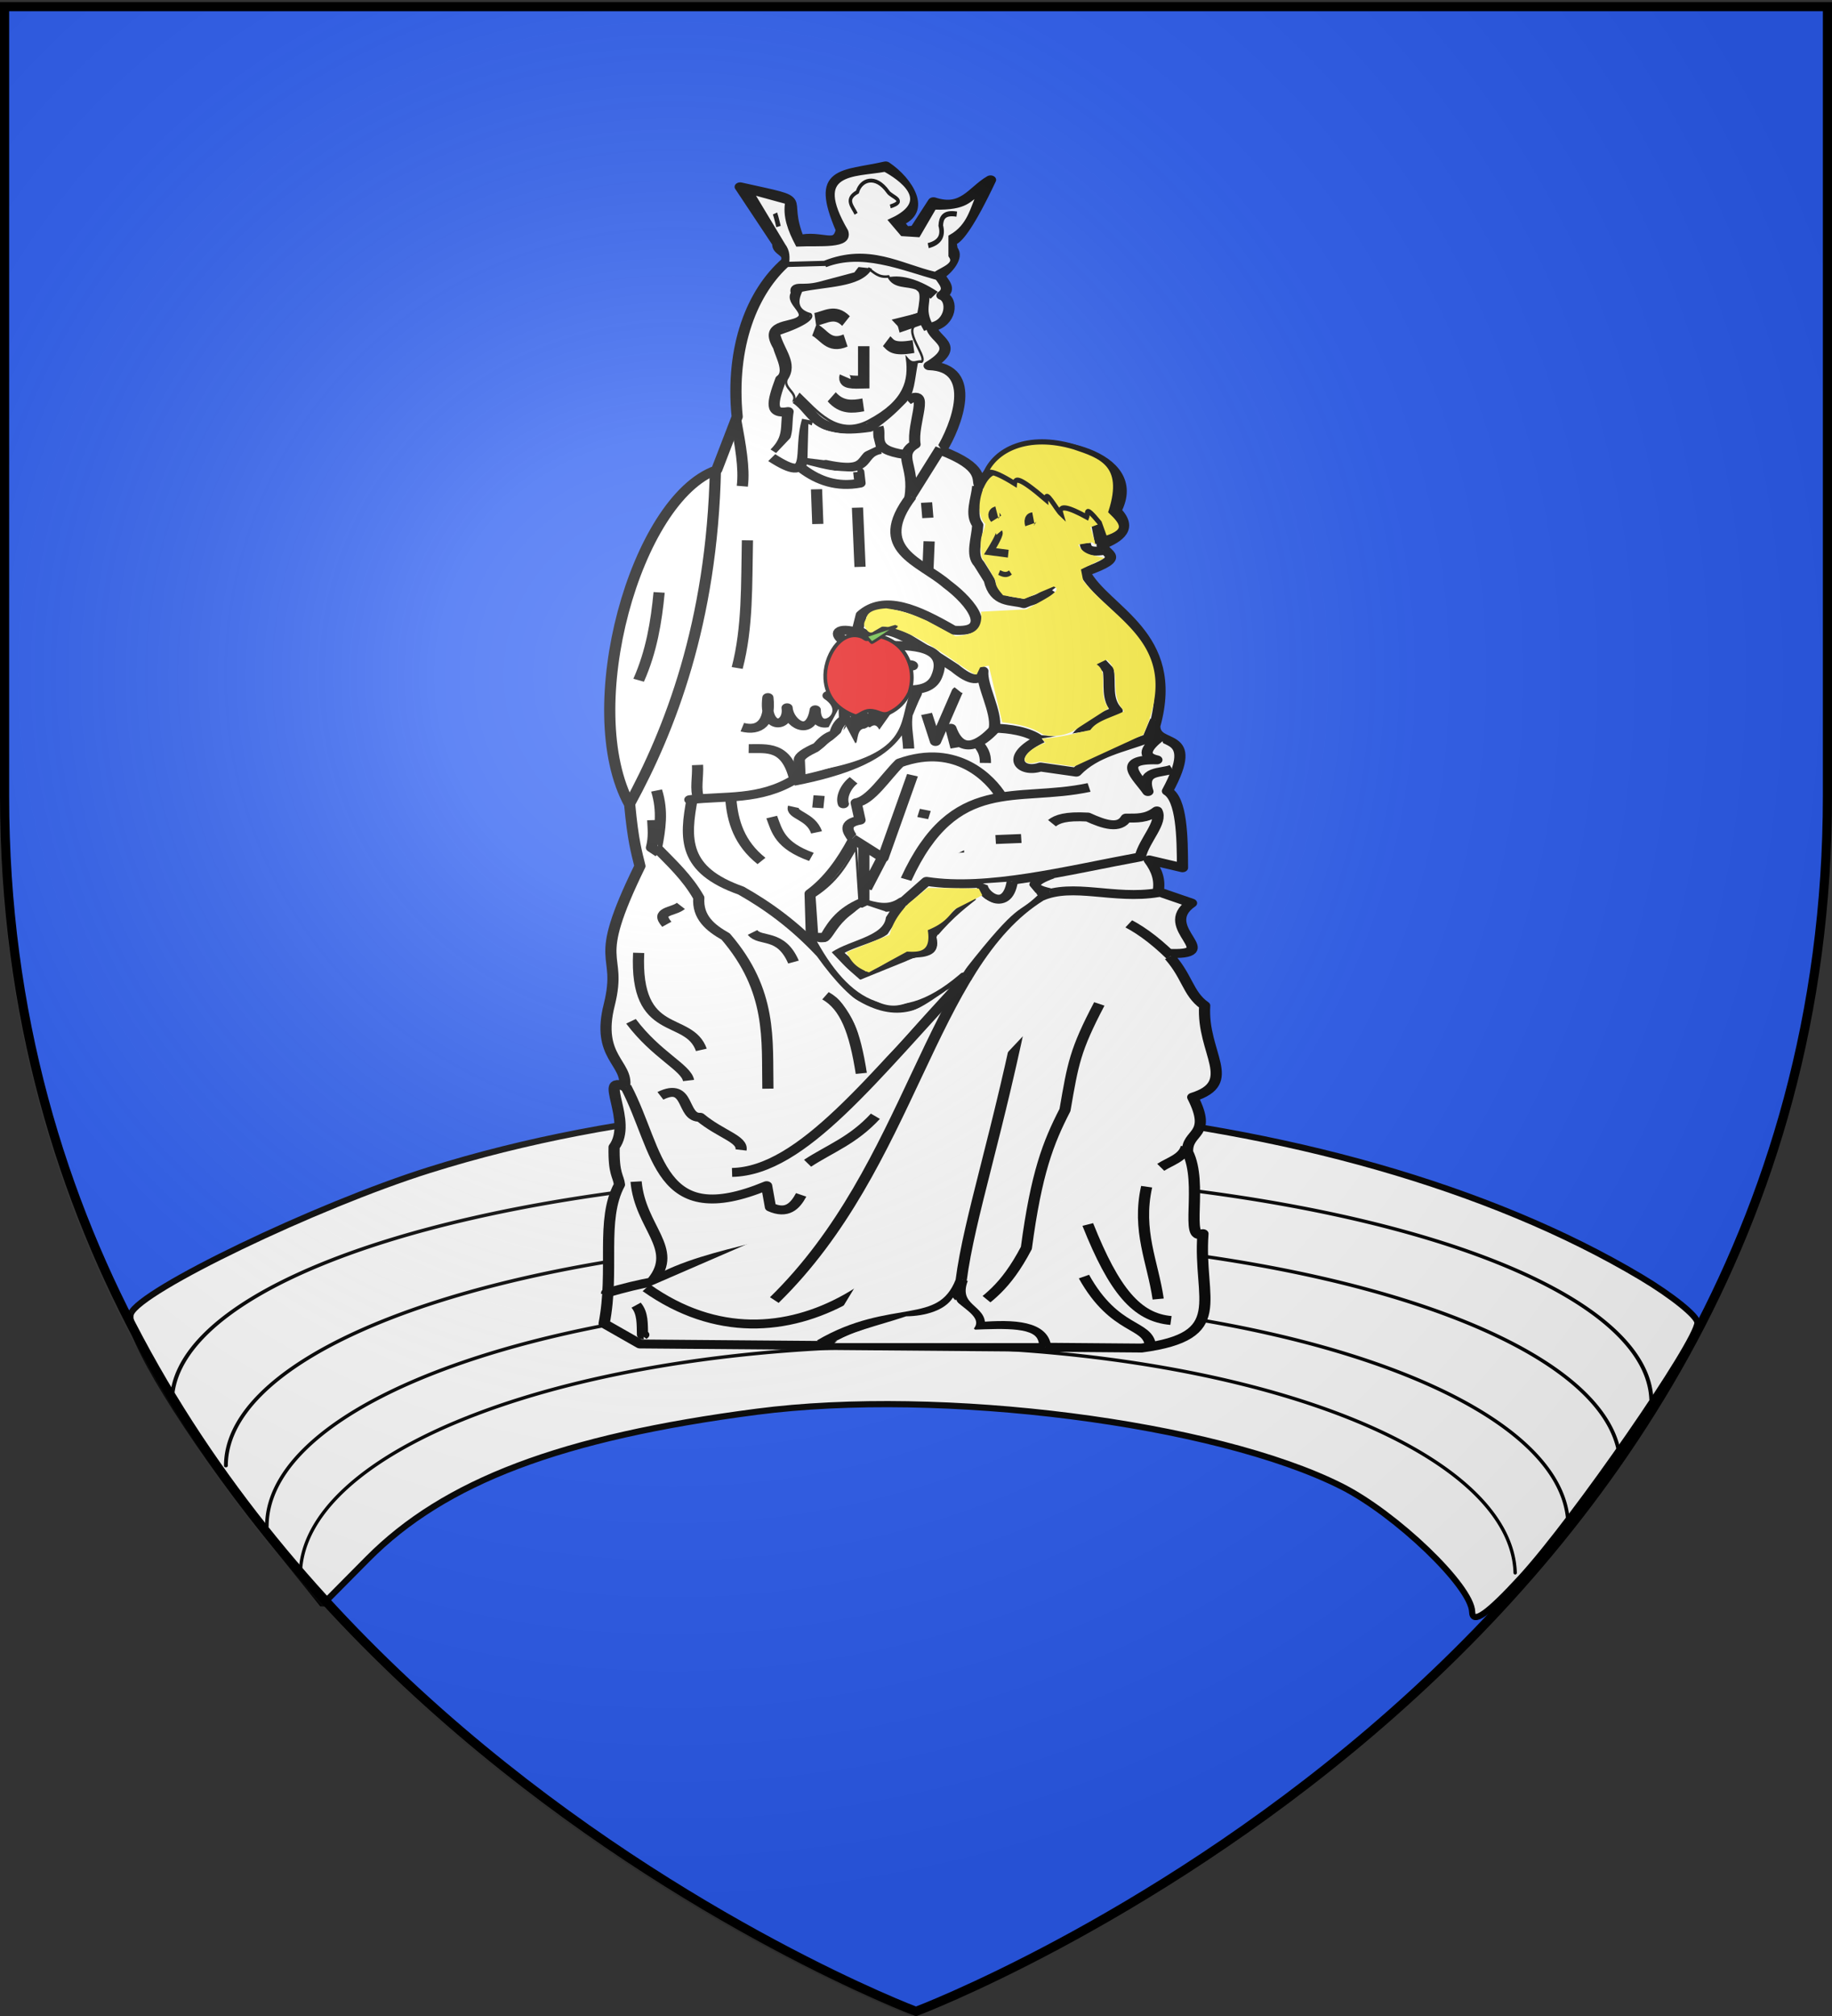 <svg xmlns="http://www.w3.org/2000/svg" xmlns:xlink="http://www.w3.org/1999/xlink" width="600" height="660" version="1.0"><rect width="100%" height="100%" fill="#333333" stroke="none"/><desc>Flag of Canton of Valais (Wallis)</desc><defs><radialGradient xlink:href="#b" id="d" cx="221.445" cy="226.331" r="300" fx="221.445" fy="226.331" gradientTransform="matrix(1.353 0 0 1.349 -79.13 -84.247)" gradientUnits="userSpaceOnUse"/><linearGradient id="b"><stop offset="0" style="stop-color:white;stop-opacity:.314"/><stop offset=".19" style="stop-color:white;stop-opacity:.251"/><stop offset=".6" style="stop-color:#6b6b6b;stop-opacity:.125"/><stop offset="1" style="stop-color:black;stop-opacity:.125"/></linearGradient></defs><g style="display:inline"><path d="M300 658.5s298.5-112.32 298.5-397.772V2.176H1.5v258.552C1.5 546.18 300 658.5 300 658.5" style="fill:#2b5df2;fill-opacity:1;fill-rule:evenodd;stroke:none;stroke-width:1px;stroke-linecap:butt;stroke-linejoin:miter;stroke-opacity:1"/><g style="opacity:1;display:inline"><path d="M0 0h600v660H0z" style="fill:none;fill-opacity:1;fill-rule:nonzero;stroke:none;stroke-width:7.56;stroke-linecap:round;stroke-linejoin:round;stroke-miterlimit:4;stroke-dasharray:none;stroke-opacity:1" transform="matrix(-1 0 0 1 600 0)"/></g><path d="M482.143 527.68c-.217-8.365-24.883-32.042-42.776-41.061-41.36-20.848-131.163-32.307-191.53-24.44-64.016 8.342-102.255 22.807-127.413 48.198l-14.74 14.877-18.926-23.574c-25.198-31.389-46.193-65.674-43.873-71.647 2.943-7.579 60.676-35.342 97.678-46.973 125.636-39.49 297.274-24.331 396.878 35.051 10.167 6.062 18.485 12.764 18.485 14.893 0 6.204-40.225 64.357-57.667 83.37-11.068 12.063-16.007 15.528-16.116 11.306z" style="opacity:1;fill:#fff;fill-opacity:1;fill-rule:nonzero;stroke:#000;stroke-width:2.026;stroke-linecap:round;stroke-linejoin:bevel;stroke-miterlimit:4;stroke-dasharray:none;stroke-dashoffset:0;stroke-opacity:1"/><path d="M25.646 548.257a181.354 67.779 0 0 1 362.696-.762" style="opacity:1;fill:none;fill-opacity:1;fill-rule:nonzero;stroke:#000;stroke-width:1;stroke-linecap:round;stroke-linejoin:miter;marker:none;marker-start:none;marker-mid:none;marker-end:none;stroke-miterlimit:4;stroke-dasharray:none;stroke-dashoffset:0;stroke-opacity:1;visibility:visible;display:inline;overflow:visible" transform="matrix(1.336 0 0 1.105 22.018 -146.79)"/><path d="M25.646 548.257a181.354 67.779 0 0 1 362.696-.762" style="opacity:1;fill:none;fill-opacity:1;fill-rule:nonzero;stroke:#000;stroke-width:1;stroke-linecap:round;stroke-linejoin:miter;marker:none;marker-start:none;marker-mid:none;marker-end:none;stroke-miterlimit:4;stroke-dasharray:none;stroke-dashoffset:0;stroke-opacity:1;visibility:visible;display:inline;overflow:visible" transform="matrix(1.259 0 0 1.105 41.698 -125.992)"/><path d="M25.646 548.257a181.354 67.779 0 0 1 362.696-.762" style="opacity:1;fill:none;fill-opacity:1;fill-rule:nonzero;stroke:#000;stroke-width:1;stroke-linecap:round;stroke-linejoin:miter;marker:none;marker-start:none;marker-mid:none;marker-end:none;stroke-miterlimit:4;stroke-dasharray:none;stroke-dashoffset:0;stroke-opacity:1;visibility:visible;display:inline;overflow:visible" transform="matrix(1.175 0 0 1.106 57.268 -106.754)"/><path d="M25.646 548.257a181.354 67.779 0 0 1 362.696-.762" style="opacity:1;fill:none;fill-opacity:1;fill-rule:nonzero;stroke:#000;stroke-width:1;stroke-linecap:round;stroke-linejoin:miter;marker:none;marker-start:none;marker-mid:none;marker-end:none;stroke-miterlimit:4;stroke-dasharray:none;stroke-dashoffset:0;stroke-opacity:1;visibility:visible;display:inline;overflow:visible" transform="matrix(1.097 0 0 1.107 70.223 -91.165)"/></g><g style="opacity:1;fill:#fff;fill-opacity:1;display:inline"><path d="M109.027 131.502c2.165 28.245 19.962 54.507 7.551 90.268-4.953 3.951-12.077 8.118-10.184 25.378-2.386.287-29.902 27.62-29.63 29.88" style="fill:#fff;fill-opacity:1;fill-rule:evenodd;stroke:#000;stroke-width:3;stroke-linecap:butt;stroke-linejoin:round;stroke-miterlimit:4;stroke-dasharray:none;stroke-opacity:1" transform="matrix(1.221 0 0 .974 113.343 -2.336)"/><path d="M99.417 160.333c-21.742 9.655-37.394 80.414-23.339 112.577.915 12.216 1.83 15.83 2.746 20.593-13.547 34.66-4.47 27.732-8.238 46.679-3.558 17.584 5.094 19.457 4.12 27.458-7.149-4.271 2.305 11.7-2.812 20.296-.142 9.288 1.154 9.575 1.438 12.653-5.102 11.83-1.302 28.68-4.119 46.679l9.61 6.864 134.544 1.373c23.992-4.045 15.126-15.948 16.475-38.441-5.044 3.087.148-16.787-4.118-27.458-.287-7.166 6.778-5.128 1.372-18.416 12.526-4.913 2.392-14.775 3.209-30.787-4.714-4.138-4.58-10.287-10.24-17.583 16.475 1.003-3.108-8.444 6.713-16.877l-8.949-3.859c.541-3.661-.198-6.979-2.402-10.64l8.924 2.628c-.016-10.438-.213-22.942-4.036-25.766 9.159-21.194-3.398-14.103-3.398-21.883 6.883-31.071-13.425-38.9-18.818-51.768 11.824-5.145 5.08-5.921 4.687-9.125 4.391-2.172 8.289-5.456 3.717-11.468 7.861-19.268-19.352-25.684-27.291-20.108-3.984 2.076-6.552 6.986-9.292 11.551-.819-1.737 1.53-6.025-10.296-11.67 4.028-8.127 10.238-27.958-3.232-28.511 8.982-6.793 1.023-8.726.687-13.043 5.23-1.149 5.941-9.18 2.746-10.58 2.605-2.261.341-4.522-.687-6.782 1.927-1.368 5.318-6.11 3.432-8.723-.883-8.006-1.383 7.674 10.297-23.339-4.719 3.376-7.243 10.657-15.303 7.35l-4.923 9.527c-3.958.313-1.944.668-4.687-2.663 7.883-3.619 2.64-13.967-3.231-18.901-11.373 3.26-18.879 1.042-11.871 21.48-1.1 6.495-5.598 1.34-11.385 3.315-5.177-15.79 4.208-12.191-15.754-17.764l10.096 19.054c-.251 2.961 3.323 2.678 2.27 6.131-9.119 9.951-15.018 28.373-13.17 52.099z" style="fill:#fff;fill-opacity:1;fill-rule:evenodd;stroke:#000;stroke-width:3;stroke-linecap:butt;stroke-linejoin:round;stroke-miterlimit:4;stroke-dasharray:none;stroke-opacity:1;display:inline" transform="matrix(1.221 0 0 .974 113.343 -2.336)"/><path d="M115.015 154.417c4.066-5.016 2.834-8.659 3.54-13.674-4.919 1.061-4.324-2.813-1.941-10.88 2.713-2.324.058-7.643-.628-10.88-3.77-7.91 2.987-6.609 5.825-8.737 3.626-2.797-2.857-6.268-.97-9.222-.796-2.995 1.2-.848 6.31-2.427l10.193-3.398 3.883-6.31" style="fill:#fff;fill-opacity:1;fill-rule:evenodd;stroke:#000;stroke-width:3;stroke-linecap:butt;stroke-linejoin:round;stroke-miterlimit:4;stroke-dasharray:none;stroke-opacity:1;display:inline" transform="matrix(1.221 0 0 .974 113.343 -2.336)"/><path d="M120.697 136.65c5.145 4.142 4.511 12.185 19.682 9.41 4.166-3.688 5.819-5.698 8.594-9.234 2.042-2.602 1.965-6.294 2.957-12.875" style="fill:#fff;fill-opacity:1;fill-rule:evenodd;stroke:#000;stroke-width:3;stroke-linecap:butt;stroke-linejoin:round;stroke-miterlimit:4;stroke-dasharray:none;stroke-opacity:1;display:inline" transform="matrix(1.221 0 0 .974 113.343 -2.336)"/><path d="M128.121 90.83c10.355-4.946 20.71.709 31.065 4.369M145.41 97.18c2.653-.986 6.961-.034 12.355 4.461" style="fill:#fff;fill-opacity:1;fill-rule:evenodd;stroke:#000;stroke-width:3;stroke-linecap:butt;stroke-linejoin:round;stroke-miterlimit:4;stroke-dasharray:none;stroke-opacity:1" transform="matrix(1.221 0 0 .974 113.343 -2.336)"/><path d="M153.99 99.239c2.597 3.867-1.215 6.287 2.402 13.729M150.558 136.993c6.408-4.842 1.105 7.805 2.059 14.759-4.938 3.71.063 7.24-1.373 17.848l8.237-16.475" style="fill:#fff;fill-opacity:1;fill-rule:evenodd;stroke:#000;stroke-width:3;stroke-linecap:butt;stroke-linejoin:round;stroke-miterlimit:4;stroke-dasharray:none;stroke-opacity:1" transform="matrix(1.221 0 0 .974 113.343 -2.336)"/><path d="M142.663 145.917c1.033 3.363-2.182 7.576 7.208 9.267h.343M143.35 153.468c-6.967 1.586-.64 9.871-18.878 3.776h.344M123.786 143.515c-2.718 11.002 1.977 22.075-9.61 12.699" style="fill:#fff;fill-opacity:1;fill-rule:evenodd;stroke:#000;stroke-width:3;stroke-linecap:butt;stroke-linejoin:round;stroke-miterlimit:4;stroke-dasharray:none;stroke-opacity:1" transform="matrix(1.221 0 0 .974 113.343 -2.336)"/><path d="M122.413 159.99c4.334 4.043 9.285 6.239 15.445 4.804l-.343-3.775h-.343M137.858 192.939l-.686-19.907M126.189 166.854l.343 11.67M104.566 143.858c1.146 7.897 2.35 15.85 1.716 21.966M99.074 159.99c-.868 51.914-12.397 88.186-22.996 112.577M83.972 201.52c-.756 9.839-2.015 19.678-5.492 29.517M107.655 184.015c-.253 14.522.112 29.25-2.746 42.903M155.706 171.316l.343 5.148M156.392 184.358l-.343 10.297M151.587 169.256c-10.909 17.904 2.59 21.86 9.61 29.518 6.724 6.244 12.79 16.462 1.717 15.445-9.963-7.237-18.585-12.037-24.713-5.149l-1.03 5.149 4.806 3.089c.789-3.334 2.366-4.244 8.58-.343 5.72 4.347 6.048 4.527 12.7 9.953 4.386 4.548 6.826 4.718 7.55 1.03-.412 4.914 3.825 13.655 3.09 19.22 3.864.076 9.046 1.005 12.013 3.776l8.923 1.03c2.928-5.7 7.268-8.575 12.013-10.64-3.074-3.82-1.762-9.1-2.402-13.73l-2.06-2.745M193.804 230.693zM173.897 226.575l1.373.343M192.088 230.007l1.372.343M201.355 178.523l1.03 6.522M187.626 183.329c-2.377-1.867-3.634-1.404-5.149-.687M176.3 180.583c-1.772-1.376-3.838-2.165-6.522-1.716" style="fill:#fff;fill-opacity:1;fill-rule:evenodd;stroke:#000;stroke-width:3;stroke-linecap:butt;stroke-linejoin:round;stroke-miterlimit:4;stroke-dasharray:none;stroke-opacity:1" transform="matrix(1.221 0 0 .974 113.343 -2.336)"/><path d="M169.435 165.824c-.325 4.456-2.15 9.411 0 13.043-.213 4.565-1.92 10.127.343 13.042l2.746 5.492c1.518 8.114 6.04 6.615 9.267 7.894 2.974-1.717 3.947-.815 7.208-4.805l.343.343M178.015 196.371h-2.059z" style="fill:#fff;fill-opacity:1;fill-rule:evenodd;stroke:#000;stroke-width:3;stroke-linecap:butt;stroke-linejoin:round;stroke-miterlimit:4;stroke-dasharray:none;stroke-opacity:1" transform="matrix(1.221 0 0 .974 113.343 -2.336)"/><path d="M171.494 185.045c2.632-.836.801-1.142 3.776 0 3.828 4.002-3.296 9.264 2.402 7.894M183.164 188.033c1.432 1.186 1.397 1.444 3.089.787M196.55 161.362v3.09M197.236 169.256l.343 3.433M193.46 181.612v3.776M83.286 268.105c1.767 6.996.92 13.12 0 19.22 3.997 5.163 8.198 9.917 11.326 16.818-.375 6.57 3.058 10.093 7.208 13.043 12.565 18.302 11.075 34.597 11.326 51.14" style="fill:#fff;fill-opacity:1;fill-rule:evenodd;stroke:#000;stroke-width:3;stroke-linecap:butt;stroke-linejoin:round;stroke-miterlimit:4;stroke-dasharray:none;stroke-opacity:1" transform="matrix(1.221 0 0 .974 113.343 -2.336)"/><path d="M82.256 278.058c.104 2.871.42 5.529-.343 9.267l2.06 1.717M89.807 306.89c-2.087 2.152-6.988 1.553-3.776 6.177M78.48 322.677c-1.11 29.256 13.4 20.58 16.819 32.607M76.421 345.673c6.865 11.441 14.8 15.523 15.445 19.907M84.315 370.729c7.949-4.928 5.607 7.509 10.64 7.207 5.492 5.72 11.527 7.323 10.983 10.984M75.048 367.64c9.073 21.681 8.414 48.535 37.755 33.292l1.03 7.208c4.389 2.461 6.568-.232 8.237-4.119M77.794 399.56c1.078 15.463 11.52 22.432 4.462 33.292" style="fill:#fff;fill-opacity:1;fill-rule:evenodd;stroke:#000;stroke-width:3;stroke-linecap:butt;stroke-linejoin:round;stroke-miterlimit:4;stroke-dasharray:none;stroke-opacity:1" transform="matrix(1.221 0 0 .974 113.343 -2.336)"/><path d="M109.714 421.526c-9.583 3.073-19.304 5.938-27.115 11.67-3.702.727-8.087 2.138-12.7 3.775v.343M77.794 441.09c1.839 2.684 1.631 6.392 1.716 9.953h.343l-.343.343" style="fill:#fff;fill-opacity:1;fill-rule:evenodd;stroke:#000;stroke-width:3;stroke-linecap:butt;stroke-linejoin:round;stroke-miterlimit:4;stroke-dasharray:none;stroke-opacity:1" transform="matrix(1.221 0 0 .974 113.343 -2.336)"/><path d="M80.54 435.255c37.385 33.232 77.172-7.962 86.492-47.022" style="fill:#fff;fill-opacity:1;fill-rule:evenodd;stroke:#000;stroke-width:3;stroke-linecap:butt;stroke-linejoin:round;stroke-miterlimit:4;stroke-dasharray:none;stroke-opacity:1" transform="matrix(1.221 0 0 .974 113.343 -2.336)"/><path d="M187.969 328.855c-1.337 2.783-2.4 5.839-5.492 6.865-7.55 47.822-15.295 75.678-17.504 97.132-5.29 16.873-18.566 7.174-37.755 21.28M202.041 339.839c-6.513 15.565-7.047 19.993-9.205 35.652-4.502 10.941-7.691 21.206-10.359 46.378-5.797 13.814-10.515 16.833-15.445 21.966" style="fill:#fff;fill-opacity:1;fill-rule:evenodd;stroke:#000;stroke-width:3;stroke-linecap:butt;stroke-linejoin:round;stroke-miterlimit:4;stroke-dasharray:none;stroke-opacity:1" transform="matrix(1.221 0 0 .974 113.343 -2.336)"/><path d="M165.316 432.51c-2.941 9.702 5.586 9.625 4.462 15.787 9.641-1.034 17.29-.276 17.848 6.865M197.922 431.48c8.352 18.762 17.187 15.559 17.848 23.339M221.262 446.238c-9.178-1-15.227-9.986-22.31-32.263M214.74 401.276c-2.652 14.794 1.666 25.406 3.09 37.754M225.38 387.89c-.87 3.707-4.337 4.815-6.864 6.864M221.262 323.707c-37.5-45.9-53.663 29.485-63.497 42.903" style="fill:#fff;fill-opacity:1;fill-rule:evenodd;stroke:#000;stroke-width:3;stroke-linecap:butt;stroke-linejoin:round;stroke-miterlimit:4;stroke-dasharray:none;stroke-opacity:1" transform="matrix(1.221 0 0 .974 113.343 -2.336)"/><path d="M217.83 302.427c-11.905 2.503-22.812-3.484-31.577 1.373-29.75 23.077-34.598 90.553-71.39 135.574" style="fill:#fff;fill-opacity:1;fill-rule:evenodd;stroke:#000;stroke-width:3;stroke-linecap:butt;stroke-linejoin:round;stroke-miterlimit:4;stroke-dasharray:none;stroke-opacity:1" transform="matrix(1.221 0 0 .974 113.343 -2.336)"/><path d="M166.69 330.572c-25.39 33.863-44.301 65.454-63.154 65.899M141.977 377.593c-6.064 8.227-12.127 10.817-18.19 15.789" style="fill:#fff;fill-opacity:1;fill-rule:evenodd;stroke:#000;stroke-width:3;stroke-linecap:butt;stroke-linejoin:round;stroke-miterlimit:4;stroke-dasharray:none;stroke-opacity:1" transform="matrix(1.221 0 0 .974 113.343 -2.336)"/><path d="M128.591 337.093c5.405 3.813 7.866 12.204 9.61 26.085M166.346 330.572c-11.582 3.025-18.568 27.992-38.784-7.551-7.208-9.671-14.416-16.17-21.624-21.28-15.549-6.874-15.193-17.271-13.042-31.234" style="fill:#fff;fill-opacity:1;fill-rule:evenodd;stroke:#000;stroke-width:3;stroke-linecap:butt;stroke-linejoin:round;stroke-miterlimit:4;stroke-dasharray:none;stroke-opacity:1" transform="matrix(1.221 0 0 .974 113.343 -2.336)"/><path d="M169.092 305.516c-4.005.872-6.293 7.65-12.013 10.297-.272 2.553 1.204 5.98-2.403 6.864-6.046-.503-8.84 6.853-15.788 7.895l-7.208-7.895c1.15-2.402 9.668-4.805 12.356-7.207l5.149-9.954c-3.661 3.142-7.323 1.649-10.984.343-1.072-1.072-8.51 8.65-8.58 10.64-.061 1.75-4.805 1.03-4.805 1.03l-.344-14.759c4.921-4.517 8.573-10.937 11.67-18.19-1.742-2.835-2.85-5.49 1.716-6.522l-1.03-5.834c3.89-.76 7.78-8.556 11.67-13.386 15.395-6.921 24.532 5.712 27.115 10.983" style="fill:#fff;fill-opacity:1;fill-rule:evenodd;stroke:#000;stroke-width:3;stroke-linecap:butt;stroke-linejoin:round;stroke-miterlimit:4;stroke-dasharray:none;stroke-opacity:1" transform="matrix(1.221 0 0 .974 113.343 -2.336)"/><path d="m149.185 305.86 6.52-7.208c16.481 3.162 37.384-3.626 57.32-8.238 1.055-5.662 6.096-11.545 4.461-15.445-2.746 2.658-5.491 2.397-8.237 2.403-1.778 3.745-5.8 2.253-10.297-.343-5.951-.413-8.19.659-9.61 2.059M181.104 284.236l-6.864.344M164.286 289.042c-.24-4.217.836-3.875 2.729-4.938-2.457-.455-5.492-1.108-6.16 3.908" style="fill:#fff;fill-opacity:1;fill-rule:evenodd;stroke:#000;stroke-width:3;stroke-linecap:butt;stroke-linejoin:round;stroke-miterlimit:4;stroke-dasharray:none;stroke-opacity:1" transform="matrix(1.221 0 0 .974 113.343 -2.336)"/><path d="M199.295 267.075c-19.557 5.263-36.11-4.59-49.08 30.89M155.363 274.626l-.687 2.746M151.93 262.957l-7.894 27.8-8.237-6.52M138.888 305.86v-18.878M139.574 301.054l4.12-9.953M186.596 250.6c-10.143 5.99-5.799 11.92-.343 9.61l9.61 1.717c5.03-6.53 12.506-8.167 19.22-11.327l2.06-6.178M218.516 249.914c-4.099 3.883-5.156 6.752-1.03 7.894-11.215-.359-5.06 5.797-2.402 10.64-2.016-7.404 3.52-6 6.52-7.55M189.342 296.25c-5.47 2.472-6.427 4.598-.687 6.177M178.702 298.652c-1.466 11.532-9.217 3.334-7.894.686M109.027 315.813c2.056 3.329 7.581.026 10.984 9.953M114.176 277.029c1.415 4.728 2.15 9.541 10.64 13.385M120.01 273.596c-.8 2.86 4.708 2.975 6.179 8.581M126.875 269.821l-.343 4.119M136.142 264.673c-2.108 2.013-3.411 5.668-2.746 7.894v-.343M103.193 270.85c.484 7.733 2.295 15.024 8.237 20.937M94.269 259.524c.194 3.924-.692 8.243.343 11.327l-2.403.343c9.382-1.386 18.763.349 28.145-6.865-2.25-11.529-7.46-10.233-12.356-10.296M145.066 230.007l-.343-10.64c6.842-.106 17.085.107 13.729 10.297-1.95 6.26-9.369 4.875-15.789 3.089-1.83 2.06-3.661 1.805-5.492.86.115.06.23-.227.344-.174-2.06 2.262-4.119-.694-6.178-2.746 1.679 4.788-.159 5.18-2.06 5.492 7.639 6.469-3.5 14.435-3.432 4.805-1.179 9.469-7.22 4.583-7.55-.686.8 6.585-6.293 8.052-5.149-3.433.795 8.595-2.406 11.412-6.864 9.954" style="fill:#fff;fill-opacity:1;fill-rule:evenodd;stroke:#000;stroke-width:3;stroke-linecap:butt;stroke-linejoin:round;stroke-miterlimit:4;stroke-dasharray:none;stroke-opacity:1" transform="matrix(1.221 0 0 .974 113.343 -2.336)"/><path d="M149.528 225.888c2.746-.343 2.402.344 2.402.344h-.343M145.41 219.71c-17.756-12.672-17.728.258-.344 2.746M150.9 254.033c-.187-6.004-2.007-11.68 2.06-18.534-4.408 10.746-3.285 22.255-32.95 29.517M155.706 242.363l2.402 9.267 5.835-16.818.343-.343M173.897 247.511c-3.76 5.116-8.998 8.887-11.668-.323l1.371 6.501M171.494 258.838c.05-3.303-.883-4.64-1.716-6.178" style="fill:#fff;fill-opacity:1;fill-rule:evenodd;stroke:#000;stroke-width:3;stroke-linecap:butt;stroke-linejoin:round;stroke-miterlimit:4;stroke-dasharray:none;stroke-opacity:1" transform="matrix(1.221 0 0 .974 113.343 -2.336)"/><path d="M147.468 234.812c.687 4.119-1.185 7.752-4.16 11.87l-1.331-7.065-1.03 5.835c-2.125-1.618-3.248-3.57-3.432-5.835-.562 2.07-.565 4.698-1.716 6.178-1.345 2.053-1.243 3.743 0 5.149-.069-3.044 1.59-4.36 3.432-5.492M134.917 234.021c-1.804 2-1.24 6.366-1.214 10.193-1.194.788-2.123 2.37-2.67 5.097-1.954.541-3.29 2.318-4.61 4.126-3.268 1.786-4.824 3.23-4.855 4.368l.243 6.796M182 172.134l2.184 5.096M196.561 174.318c-1.213 1.777-2.427 2.711-3.64 0-1.214 3.639-2.427 2.619-3.64.485l.242.243M188.067 164.853h-2.67M177.146 169.221c1.145 1.443.026 1.754 2.427 1.942M198.26 184.997c.17 1.773.85 3.208 4.854 2.426" style="fill:#fff;fill-opacity:1;fill-rule:evenodd;stroke:#000;stroke-width:3;stroke-linecap:butt;stroke-linejoin:round;stroke-miterlimit:4;stroke-dasharray:none;stroke-opacity:1" transform="matrix(1.221 0 0 .974 113.343 -2.336)"/><path d="M145.066 116.743c1.716 1.698 6.178 2.383 6.178 1.373M125.502 113.31c3.115 1.769 6.031 3.139 8.238 3.09M134.083 110.908c-1.95-2.697-4.59-3.326-8.58-1.03M147.812 111.938c1.004-.915 2.44-1.144 6.178-2.06M138.888 118.803c-.653 5.312-.365 6.772-.343 9.953-.938 3.489-3.257 1.007-4.663.1M129.964 135.277c2.821.916 4.312 2.174 8.58 2.403" style="fill:#fff;fill-opacity:1;fill-rule:evenodd;stroke:#000;stroke-width:3;stroke-linecap:butt;stroke-linejoin:round;stroke-miterlimit:4;stroke-dasharray:none;stroke-opacity:1;display:inline" transform="matrix(1.221 0 0 .974 113.343 -2.336)"/></g><path d="M232.332 91.453c2.538 1.386 4.337 3.53 8.707 3.038 2.445 4.377 8.028 3.038 12.041 4.557 1.163 1.015 2.89.65.741 9.746l-10.374 2.279 2.964 2.784 7.966-2.025 2.038.506c-12.337-.488 1.67 12.306-1.111 14.304-2.594-.274-3.706 1.528-6.3-1.14 1.168 8.108-.545 16.104-16.487 23.544-13.478 6.268-22.36-4.081-29.456-10l-1.667 2.152c-1.475-.164.246-.17-.741 0 1.129-2.986-4.633-4.557-3.15-7.974 4.602-5.992-1.698-11.097-3.334-17.088 11.884-3.513 14.907-6.179 13.524-7.342-5.334-1.272-6.46-4.34-3.89-8.987 10.58-2.02 24.708-1.638 29.455-7.974z" style="fill:#fff;fill-rule:evenodd;stroke:#000;stroke-width:.98;stroke-linecap:butt;stroke-linejoin:miter;stroke-miterlimit:4;stroke-dasharray:none;stroke-opacity:1" transform="matrix(.765 0 0 .867 106.567 8.591)"/><path d="M213.62 89.554c19.171-6.774 32.338 1.035 47.426 4.177 3.563-2.078 9.546-3.565 6.67-7.214V79.68c8.187-4.102 9.253-10.858 12.412-16.835-4.913 2.224-5.06 5.688-19.452 5.443l-6.855 10.38-6.854-.38-4.631-4.81c18.909-7.67 3.022-16.677-2.78-19.493-13.324 2.106-32.13.16-16.672 23.543 2.142 5.77-11.364 4.27-20.749 4.684-3.18-5.316-5.488-10.633-4.26-15.949l-15.748-3.797 13.895 20.379c1.97 2.279 1.862 4.488 1.482 7.088z" style="fill:#fff;fill-opacity:1;fill-rule:evenodd;stroke:#000;stroke-width:1.96;stroke-linecap:butt;stroke-linejoin:miter;stroke-miterlimit:4;stroke-dasharray:none;stroke-opacity:1" transform="matrix(.765 0 0 .867 106.567 8.591)"/><path d="M209.36 114.617c4.152 1.781 6.108 6.777 13.338 4.05M240.298 118.92c1.764 1.522 2.592 3.427 11.486 2.026M245.114 113.351l9.078-2.785M209.73 110.693c4.301-.702 8.398-3.639 13.154.633M222.513 132.338c-.846 2.197 3.496 2.139 7.966 2.025v-13.544M216.77 139.932c4.196 4.212 8.843 3.8 13.524 3.038" style="fill:none;fill-rule:evenodd;stroke:#000;stroke-width:4.9px;stroke-linecap:butt;stroke-linejoin:miter;stroke-opacity:1" transform="matrix(.765 0 0 .867 106.567 8.591)"/><path d="M192.502 70.694c.555 1.393 1.482 4.937 1.482 4.937M270.31 70.947c-5.566-.806-6.668 1.436-6.855 4.304 1.058 3.58-.025 6.372-5.373 7.595" style="fill:none;fill-rule:evenodd;stroke:#000;stroke-width:1.96;stroke-linecap:butt;stroke-linejoin:miter;stroke-miterlimit:4;stroke-dasharray:none;stroke-opacity:1" transform="matrix(.765 0 0 .867 106.567 8.591)"/><path d="M227.207 70.82c-1.434-2.742-4.98-5.484.556-8.227 1.478-4.596 7.722-6.83 13.153 0 1.294 1.78 8.472 3.36.927 5.443" style="fill:none;fill-rule:evenodd;stroke:#000;stroke-width:1.47;stroke-linecap:butt;stroke-linejoin:miter;stroke-miterlimit:4;stroke-dasharray:none;stroke-opacity:1" transform="matrix(.765 0 0 .867 106.567 8.591)"/><path d="M206.766 150.185c10.832 4.18 19.538 4.487 27.418 3.291l1.482 5.316-5.557 2.279-16.673 2.785-7.04-.76zM217.882 497.262c5.438-4.075 19.092-6.66 30.752-10.127 8.265-.077 16.673-2.296 20.008-7.088 3.584 4 13.714 7.552 8.522 12.151 13.821-.476 27.82-1.04 28.159 5.064z" style="fill:#fff;fill-opacity:1;fill-rule:evenodd;stroke:none;stroke-width:1px;stroke-linecap:butt;stroke-linejoin:miter;stroke-opacity:1" transform="matrix(.765 0 0 .867 106.567 8.591)"/><path d="m281.24 328.154-11.857 5.316c-2.511 2.616-4.24 5.232-11.486 7.848 1.507 8.374-3.638 8.306-8.892 8.1l-16.303 7.849c-6.55-2.076-7.853-4.868-9.633-7.595l18.526-6.582c1.138-4.326 4.051-8.247 8.15-11.899l8.152-5.822 21.86.253zM333.482 200.816l-10.004 4.304.926 4.177c13.747 15.56 42.874 24.594 25.75 58.226l-29.64 12.025-14.82-1.899c-9.356 2.694-8.077-3.806 2.593-7.088l-1.482-1.52c8.783-.586 14.234-2.083 20.748-3.29 2.403-3.463 9.416-4.825 14.45-7.089-7.047-6.84-.46-14.568-7.595-19.493l-4.261 1.772c5.639 3.09.054 10.72 5.187 16.582l-15.376 8.734c-4.46 1.849-8.631 2.116-12.598 1.266-4.99-2.957-11.137-4.071-17.599-4.684l-5.743-21.391-3.705.633-1.297 2.405c-.24 2.934-24.18-16.937-40.57-17.848l-3.706 1.899c-1.173.753-2.346.55-3.52-1.393-1.43-1.668.232-2.808.556-4.177.727-1.93 3.659-2.92 8.337-3.164 8.468 1.106 12.765 2.925 17.414 4.683l12.227 5.823c6.251-.466 11.96-1.477 10.93-9.24l19.452-.886c6.461-3.309 16.354-7.203 11.67-8.608l-12.597 4.684-9.077-1.393c-1.713-1.772-3.37-3.544-3.15-5.316a101 101 0 0 0-5.928-8.86c-1.543-8.716.836-8.856 1.482-12.785-5.742-4.356-.507-19.076 5.187-18.607 30.243 2.238 37.067 10.6 47.796 13.544 6.862 6.41 3.543 8.76-1.296 10.506l-2.038-5.696-4.632 1.52 2.223 6.708-1.482-1.013-5.928.886c2.23 4.21 7.06 3.974 11.116 5.063z" style="fill:#fcef3c;fill-rule:evenodd;stroke:#000;stroke-width:0;stroke-linecap:butt;stroke-linejoin:miter;stroke-miterlimit:4;stroke-dasharray:none;stroke-opacity:1" transform="matrix(.765 0 0 .867 106.567 8.591)"/><path d="M288.464 191.196c.556.76-3.89 7.089-3.89 7.089l7.78.886" style="fill:none;fill-rule:evenodd;stroke:#000;stroke-width:2.94;stroke-linecap:butt;stroke-linejoin:miter;stroke-miterlimit:4;stroke-dasharray:none;stroke-opacity:1" transform="matrix(.765 0 0 .867 106.567 8.591)"/><path d="M301.964 188.095c-.635-2.113.373-1.982 1.16-2.151M287.21 185.955c-.377-.683-2.103-1.602.285-2.302" style="fill:none;fill-rule:evenodd;stroke:#000;stroke-width:4.9px;stroke-linecap:butt;stroke-linejoin:miter;stroke-opacity:1" transform="matrix(.765 0 0 .867 106.567 8.591)"/><path d="M288.464 206.26c1.606.763 3.212 1.236 4.817 0" style="fill:none;fill-rule:evenodd;stroke:#000;stroke-width:1.96;stroke-linecap:butt;stroke-linejoin:miter;stroke-miterlimit:4;stroke-dasharray:none;stroke-opacity:1" transform="matrix(.765 0 0 .867 106.567 8.591)"/><path d="M280.498 328.407c6.402 3.9 12.59 6.272 17.044-3.798l3.335-.759 4.075 4.304c-9.11 7.74-7.093 1.17-31.123 28.1-28.222 22.588-47.948 13.917-63.357-10.633 8.465 2.38 4.798-7.013 21.49-13.67l7.78 2.278c2.515 9.202-14.917 10.454-22.972 15.443l11.486 10.632 23.342-8.354c5.716-.666 11.95-.891 10.004-8.1 7.682-7.983 13.1-11.323 18.896-15.443z" style="fill:#fff;fill-opacity:1;fill-rule:evenodd;stroke:#000;stroke-width:0;stroke-linecap:butt;stroke-linejoin:miter;stroke-miterlimit:4;stroke-dasharray:none;stroke-opacity:1" transform="matrix(.765 0 0 .867 106.567 8.591)"/><path d="m227.145 310.18 1.482 19.746c-8.995 3.464-12.778 8.116-15.932 12.91h-2.223l-1.112-14.43c9.828-5.63 13.727-11.938 17.785-18.226z" style="fill:#fff;fill-opacity:1;fill-rule:evenodd;stroke:#000;stroke-width:.98;stroke-linecap:butt;stroke-linejoin:miter;stroke-miterlimit:4;stroke-dasharray:none;stroke-opacity:1" transform="matrix(.765 0 0 .867 106.567 8.591)"/><path d="m206.025 277.27.37 4.303c45.05-5.973 38.768-18.9 43.721-29.113l-2.593.253-10.375 12.911c-1.605-2.686-3.21-1.532-4.816-.253-4.69-1.093-4.146 3.177-5.187 5.823l-4.447-7.342c.783.622.04 2.17-16.673 13.417zM216.4 364.355c10.212 8.472 14.208 19.303 15.561 31.138 11.116-7.237 23.343-21.615 34.458-31.898-12.96 10.295-25.95 13.135-44.832.507z" style="fill:#fff;fill-opacity:1;fill-rule:evenodd;stroke:#000;stroke-width:0;stroke-linecap:butt;stroke-linejoin:miter;stroke-miterlimit:4;stroke-dasharray:none;stroke-opacity:1" transform="matrix(.765 0 0 .867 106.567 8.591)"/><path d="m303.285 164.868-3.89 2.152-.186.253" style="fill:none;fill-rule:evenodd;stroke:#000;stroke-width:.98;stroke-linecap:butt;stroke-linejoin:miter;stroke-miterlimit:4;stroke-dasharray:none;stroke-opacity:1" transform="matrix(.765 0 0 .867 106.567 8.591)"/><path d="m308.102 177.906 1.482-3.671h-.186" style="fill:none;fill-rule:evenodd;stroke:#000;stroke-width:1.47;stroke-linecap:butt;stroke-linejoin:miter;stroke-miterlimit:4;stroke-dasharray:none;stroke-opacity:1" transform="matrix(.765 0 0 .867 106.567 8.591)"/><path d="m322.922 168.412 1.112 5.19" style="fill:none;fill-rule:evenodd;stroke:#000;stroke-width:2.45;stroke-linecap:butt;stroke-linejoin:miter;stroke-miterlimit:4;stroke-dasharray:none;stroke-opacity:1" transform="matrix(.765 0 0 .867 106.567 8.591)"/><path d="M282.41 169.132c1.205-.612 1.888-2.385 12.724 3.584.19-1.972 1.478-2.915 13.338 6.076-.163-4.264 4.31 3.51 6.484 5.316-1.275-3.737 3.527-2.4 11.115 1.266.483-1.007-1.536-5.309 5.373 2.152l2.408 5.949c10.588-2.77 6.83-6.49 2.408-10.253 6.541-18.133-4.754-21.127-15.72-24.389-19.877-5.22-33.973 1.086-38.13 10.3z" style="fill:#fcef3c;fill-opacity:1;fill-rule:evenodd;stroke:#000;stroke-width:1.96;stroke-linecap:butt;stroke-linejoin:miter;stroke-miterlimit:4;stroke-dasharray:none;stroke-opacity:1" transform="matrix(.765 0 0 .867 106.567 8.591)"/><path d="M113.356 195.977c-6.216-2.175-9.725-6.399-10.101-12.158-.469-7.164 5.17-15.838 11.877-13.968 2.292.638 1.255 2.006 5.184-.134 9.419.978 14.698 10.064 11.614 18.743-1.568 3.008-3.742 5.08-6.853 6.528-2.457 1.144-3.61-.79-6.746-.703-2.273.064-4 2.033-4.975 1.692z" style="opacity:1;fill:#e20909;fill-opacity:1;fill-rule:nonzero;stroke:#000;stroke-width:1.248;stroke-linecap:round;stroke-linejoin:bevel;stroke-miterlimit:4;stroke-dasharray:none;stroke-dashoffset:0;stroke-opacity:1" transform="matrix(.959 0 0 1.002 171.263 38.034)"/><path d="m118.074 170.926-.923-1.095 5.185-1.68c2.852-.923 5.215-1.607 5.252-1.518.067.164-8.072 5.375-8.407 5.383-.101.003-.6-.488-1.107-1.09z" style="opacity:1;fill:#5ab532;fill-opacity:1;fill-rule:nonzero;stroke:#000;stroke-width:.929;stroke-linecap:round;stroke-linejoin:bevel;stroke-miterlimit:4;stroke-dasharray:none;stroke-dashoffset:0;stroke-opacity:1" transform="matrix(.959 0 0 1.002 171.263 38.034)"/><path d="M298.5 660S597 547.68 597 262.228V3.676H0v258.552C0 547.68 298.5 660 298.5 660" style="opacity:1;fill:url(#d);fill-opacity:1;fill-rule:evenodd;stroke:none;stroke-width:1px;stroke-linecap:butt;stroke-linejoin:miter;stroke-opacity:1"/><path d="M300 658.5S1.5 546.18 1.5 260.728V2.176h597v258.552C598.5 546.18 300 658.5 300 658.5z" style="opacity:1;fill:none;fill-opacity:1;fill-rule:evenodd;stroke:#000;stroke-width:3;stroke-linecap:butt;stroke-linejoin:miter;stroke-miterlimit:4;stroke-dasharray:none;stroke-opacity:1"/></svg>